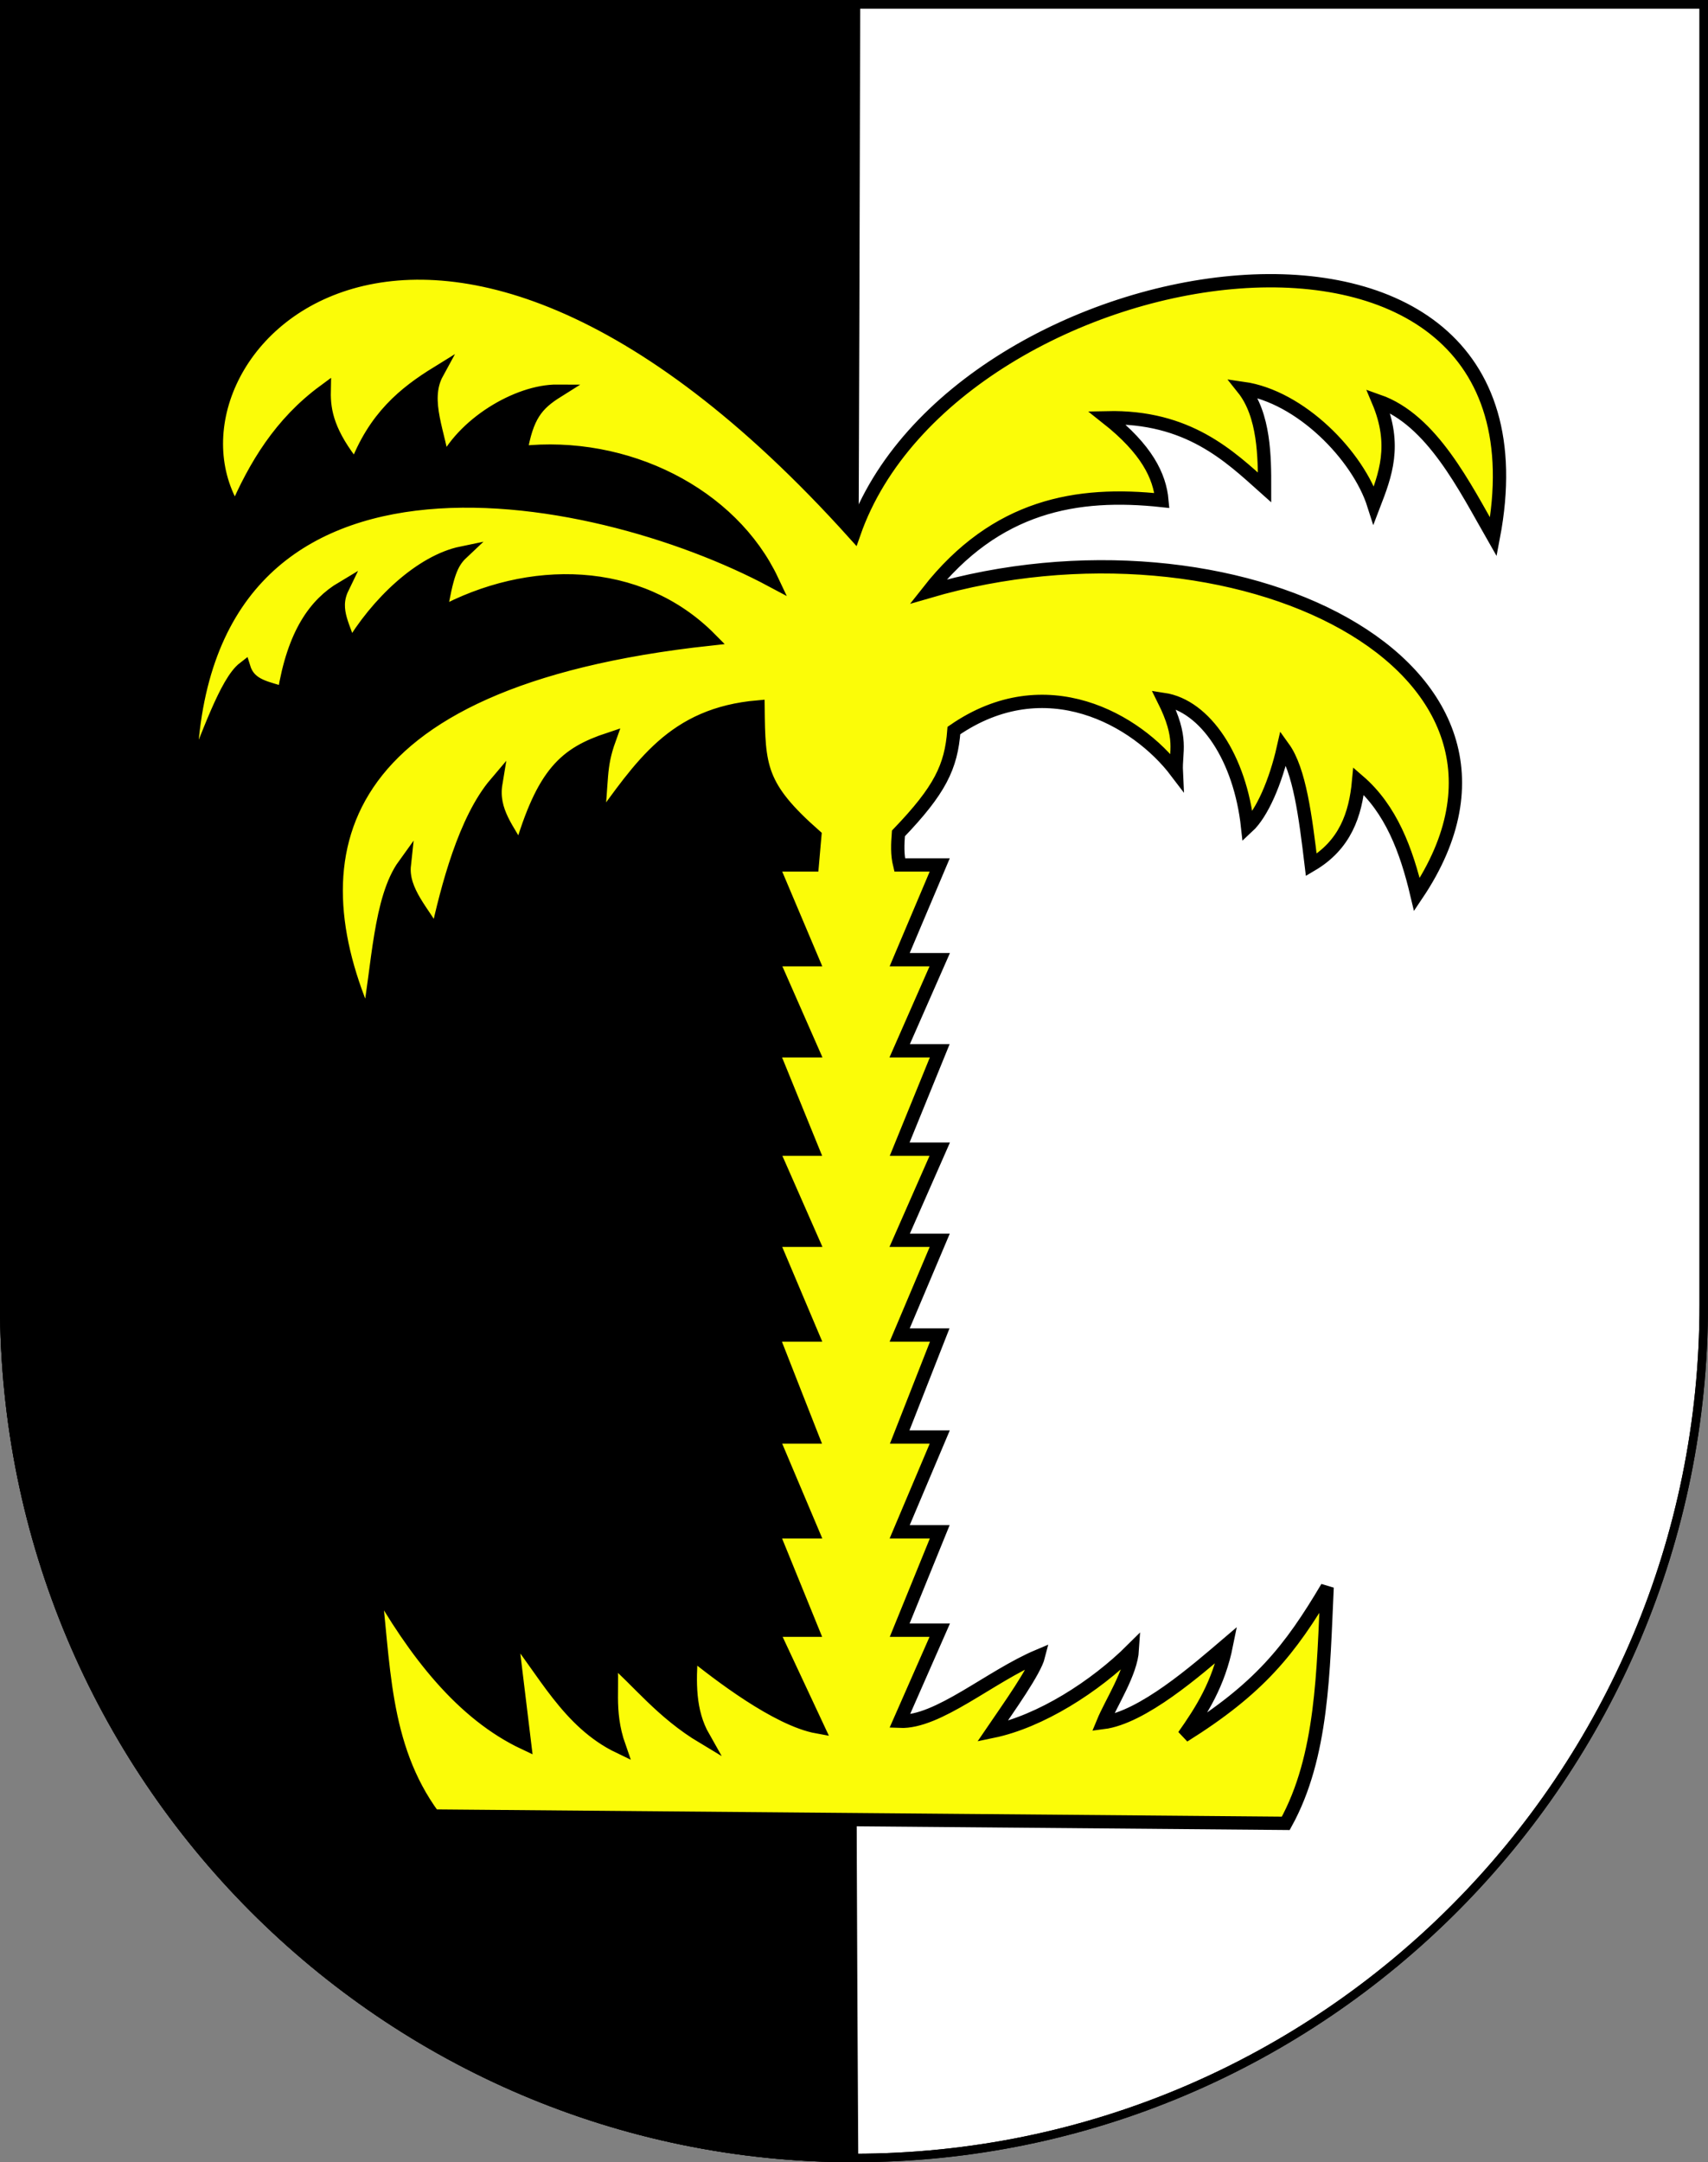 <?xml version="1.0" encoding="UTF-8" standalone="no"?>
<!-- Created with Inkscape (http://www.inkscape.org/) -->

<svg
   xmlns:dc="http://purl.org/dc/elements/1.1/"
   xmlns:cc="http://creativecommons.org/ns#"
   xmlns:rdf="http://www.w3.org/1999/02/22-rdf-syntax-ns#"
   xmlns:svg="http://www.w3.org/2000/svg"
   xmlns="http://www.w3.org/2000/svg"
   version="1.0"
   width="603"
   height="763"
   id="svg20">
  <rect width="100%" height="100%" fill="#808080" stroke="none"/>
  <title
     id="title3973">PzBtl 33</title>
  <desc
     id="desc22">Coat of Arms of Canton of Freiburg (Fribourg)</desc>
  <defs
     id="defs29">
    <linearGradient
       id="linearGradient2893">
      <stop
         id="stop2895"
         style="stop-color:#ffffff;stop-opacity:0.314"
         offset="0" />
      <stop
         id="stop2897"
         style="stop-color:#ffffff;stop-opacity:0.251"
         offset="0.19" />
      <stop
         id="stop2901"
         style="stop-color:#6b6b6b;stop-opacity:0.125"
         offset="0.6" />
      <stop
         id="stop2899"
         style="stop-color:#000000;stop-opacity:0.125"
         offset="1" />
    </linearGradient>
    <linearGradient
       id="linearGradient2955">
      <stop
         id="stop2965"
         style="stop-color:#ffffff;stop-opacity:0"
         offset="0" />
      <stop
         id="stop2959"
         style="stop-color:#000000;stop-opacity:0.646"
         offset="1" />
    </linearGradient>
  </defs>
  <g
     id="layer4"
     style="display:inline">
    <path
       d="m 1.5,1.5 0,458.868 C 1.5,626.679 135.815,761.5 301.5,761.5 467.185,761.5 601.5,626.679 601.5,460.368 L 601.5,1.5 1.5,1.5 z"
       id="path3239"
       style="fill:#ffffff;fill-opacity:1;stroke:#000000;stroke-width:3;stroke-miterlimit:4;stroke-opacity:1;stroke-dasharray:none" />
  </g>
  <g
     id="g3170"
     style="display:inline">
    <path
       d="m 1.5,1.5 0,458.868 C 1.5,626.679 135.815,761.5 301.5,761.5 c -1.739,-289.423 8.8e-4,-443.528 0.693,-760 z"
       id="path3172"
       style="fill:#000000;fill-opacity:1;stroke:#000000;stroke-width:3;stroke-miterlimit:4;stroke-opacity:1;stroke-dasharray:none" />
  </g>
  <g
     id="g3166"
     style="display:inline">
    <path
       d="m 1.5,1.5 0,458.868 C 1.5,626.679 135.815,761.5 301.5,761.5 467.185,761.5 601.5,626.679 601.5,460.368 L 601.5,1.5 1.5,1.5 z"
       id="path3168"
       style="fill:none;stroke:#000000;stroke-width:3;stroke-miterlimit:4;stroke-opacity:1;stroke-dasharray:none" />
  </g>
  <g
     id="layer2"
     style="display:inline">
    <path
       d="m 453.932,643.409 c 13.075,-23.654 13.227,-53.768 14.6,-83.273 -13.181,22.239 -23.945,35.735 -50.606,52.411 6.337,-8.968 12.312,-18.418 15.068,-32.162 -10.425,8.881 -29.606,25.713 -43.592,27.472 2.904,-7.053 9.878,-17.528 10.379,-25.783 -13.227,13.176 -32.549,25.406 -49.411,28.888 5.995,-8.796 14.939,-21.308 16.276,-26.614 -17.098,7.195 -35.502,23.643 -49.021,23.055 l 14.145,-32.148 -14.145,0 14.145,-34.72 -14.145,0 14.145,-33.434 -14.145,0 14.145,-36.006 -14.145,0 14.145,-33.434 -14.145,0 14.145,-32.148 -14.145,0 14.145,-34.72 -14.145,0 14.145,-32.148 -14.145,0 14.145,-33.434 -14.145,0 c -0.915,-3.707 -0.718,-7.414 -0.442,-11.121 14.669,-15.289 18.61,-23.461 19.588,-36.302 32.394,-22.398 64.567,-3.868 78.519,14.522 -0.352,-7.357 2.534,-11.477 -4.482,-25.498 14.694,2.22 27.009,20.67 29.654,44.943 5.128,-4.745 9.928,-15.929 12.639,-27.927 5.702,7.913 7.768,24.219 9.833,41.384 11.941,-7.028 15.617,-17.73 16.717,-29.576 11.387,9.822 16.848,24.253 20.575,40.033 54.438,-80.962 -65.061,-138.351 -172.548,-106.901 23.98,-30.489 52.529,-35.391 82.533,-32.148 -0.79,-8.698 -5.376,-18.087 -19.445,-29.2 28.729,-0.647 43.32,13.546 55.685,24.589 0.013,-10.577 -0.044,-25.526 -7.573,-34.954 20.191,2.87 40.609,23.698 46.151,41.163 4.061,-10.576 8.151,-21.115 1.571,-36.695 18.949,6.652 30.556,30.356 40.63,47.956 C 553.245,52.648 336.915,86.752 301.501,188.191 148.561,18.308 48.924,125.874 83.131,180.424 90.066,164.294 99.077,149.35 114.447,138.04 c -0.149,7.354 1.472,15.076 11.119,27.018 6.616,-17.821 17.338,-26.405 28.745,-33.447 -5.453,9.971 1.109,21.945 2.117,32.993 6.559,-14.794 26.219,-26.622 40.318,-26.563 -7.275,4.561 -10.788,8.685 -12.951,21.705 37.333,-4.141 74.441,14.668 88.82,45.163 -63.53,-33.954 -203.987,-61.5 -205.528,69.999 6.356,-14.986 12.712,-34.239 19.068,-39.137 2.058,6.543 8.685,6.994 14.145,9.001 3.433,-21.335 11.103,-31.657 20.575,-37.292 -3.947,8.132 1.253,14.434 2.714,21.484 9.489,-16.253 25.111,-30.87 39.436,-33.824 -3.839,3.614 -5.318,8.076 -7.6,21.497 31.263,-16.953 70.126,-16.632 95.328,8.845 -135.085,14.647 -147.104,76.467 -120.799,135.439 3.636,-19.819 4.101,-43.707 12.781,-55.712 -1.027,9.366 7.027,16.916 11.417,25.199 3.825,-17.501 10.001,-41.164 20.887,-53.958 -1.64,9.858 4.636,16.549 8.611,24.161 8.168,-27.999 15.911,-34.656 31.486,-39.812 -3.69,10.236 -2.354,14.035 -4.339,30.733 15.719,-21.544 26.827,-39.48 56.815,-42.072 0.222,21.132 0.458,28.131 20.056,45.397 l -0.909,10.352 -14.145,0 14.145,33.434 -14.145,0 14.145,32.148 -14.145,0 14.145,34.72 -14.145,0 14.145,32.148 -14.145,0 14.145,33.434 -14.145,0 14.145,36.006 -14.145,0 14.145,33.434 -14.145,0 14.145,34.72 -14.145,0 15.964,34.123 c -14.153,-2.562 -34.965,-18.58 -44.488,-26.265 -0.714,10.415 -0.994,20.743 4.248,29.966 -14.758,-8.844 -22.784,-19.726 -33.071,-28.616 1.735,9.738 -1.358,18.566 3.339,31.941 -18.067,-8.662 -26.66,-27.114 -38.279,-41.15 l 4.845,39.864 c -21.842,-10.289 -38.595,-31.606 -53.191,-57.595 3.745,28.525 2.54,58.193 21.043,83.313 z"
       id="path3971"
       style="fill:#fbfc08;fill-opacity:1;stroke:#000000;stroke-width:4.7;stroke-linecap:butt;stroke-linejoin:miter;stroke-miterlimit:4;stroke-opacity:1;stroke-dasharray:none" />
  </g>
</svg>
